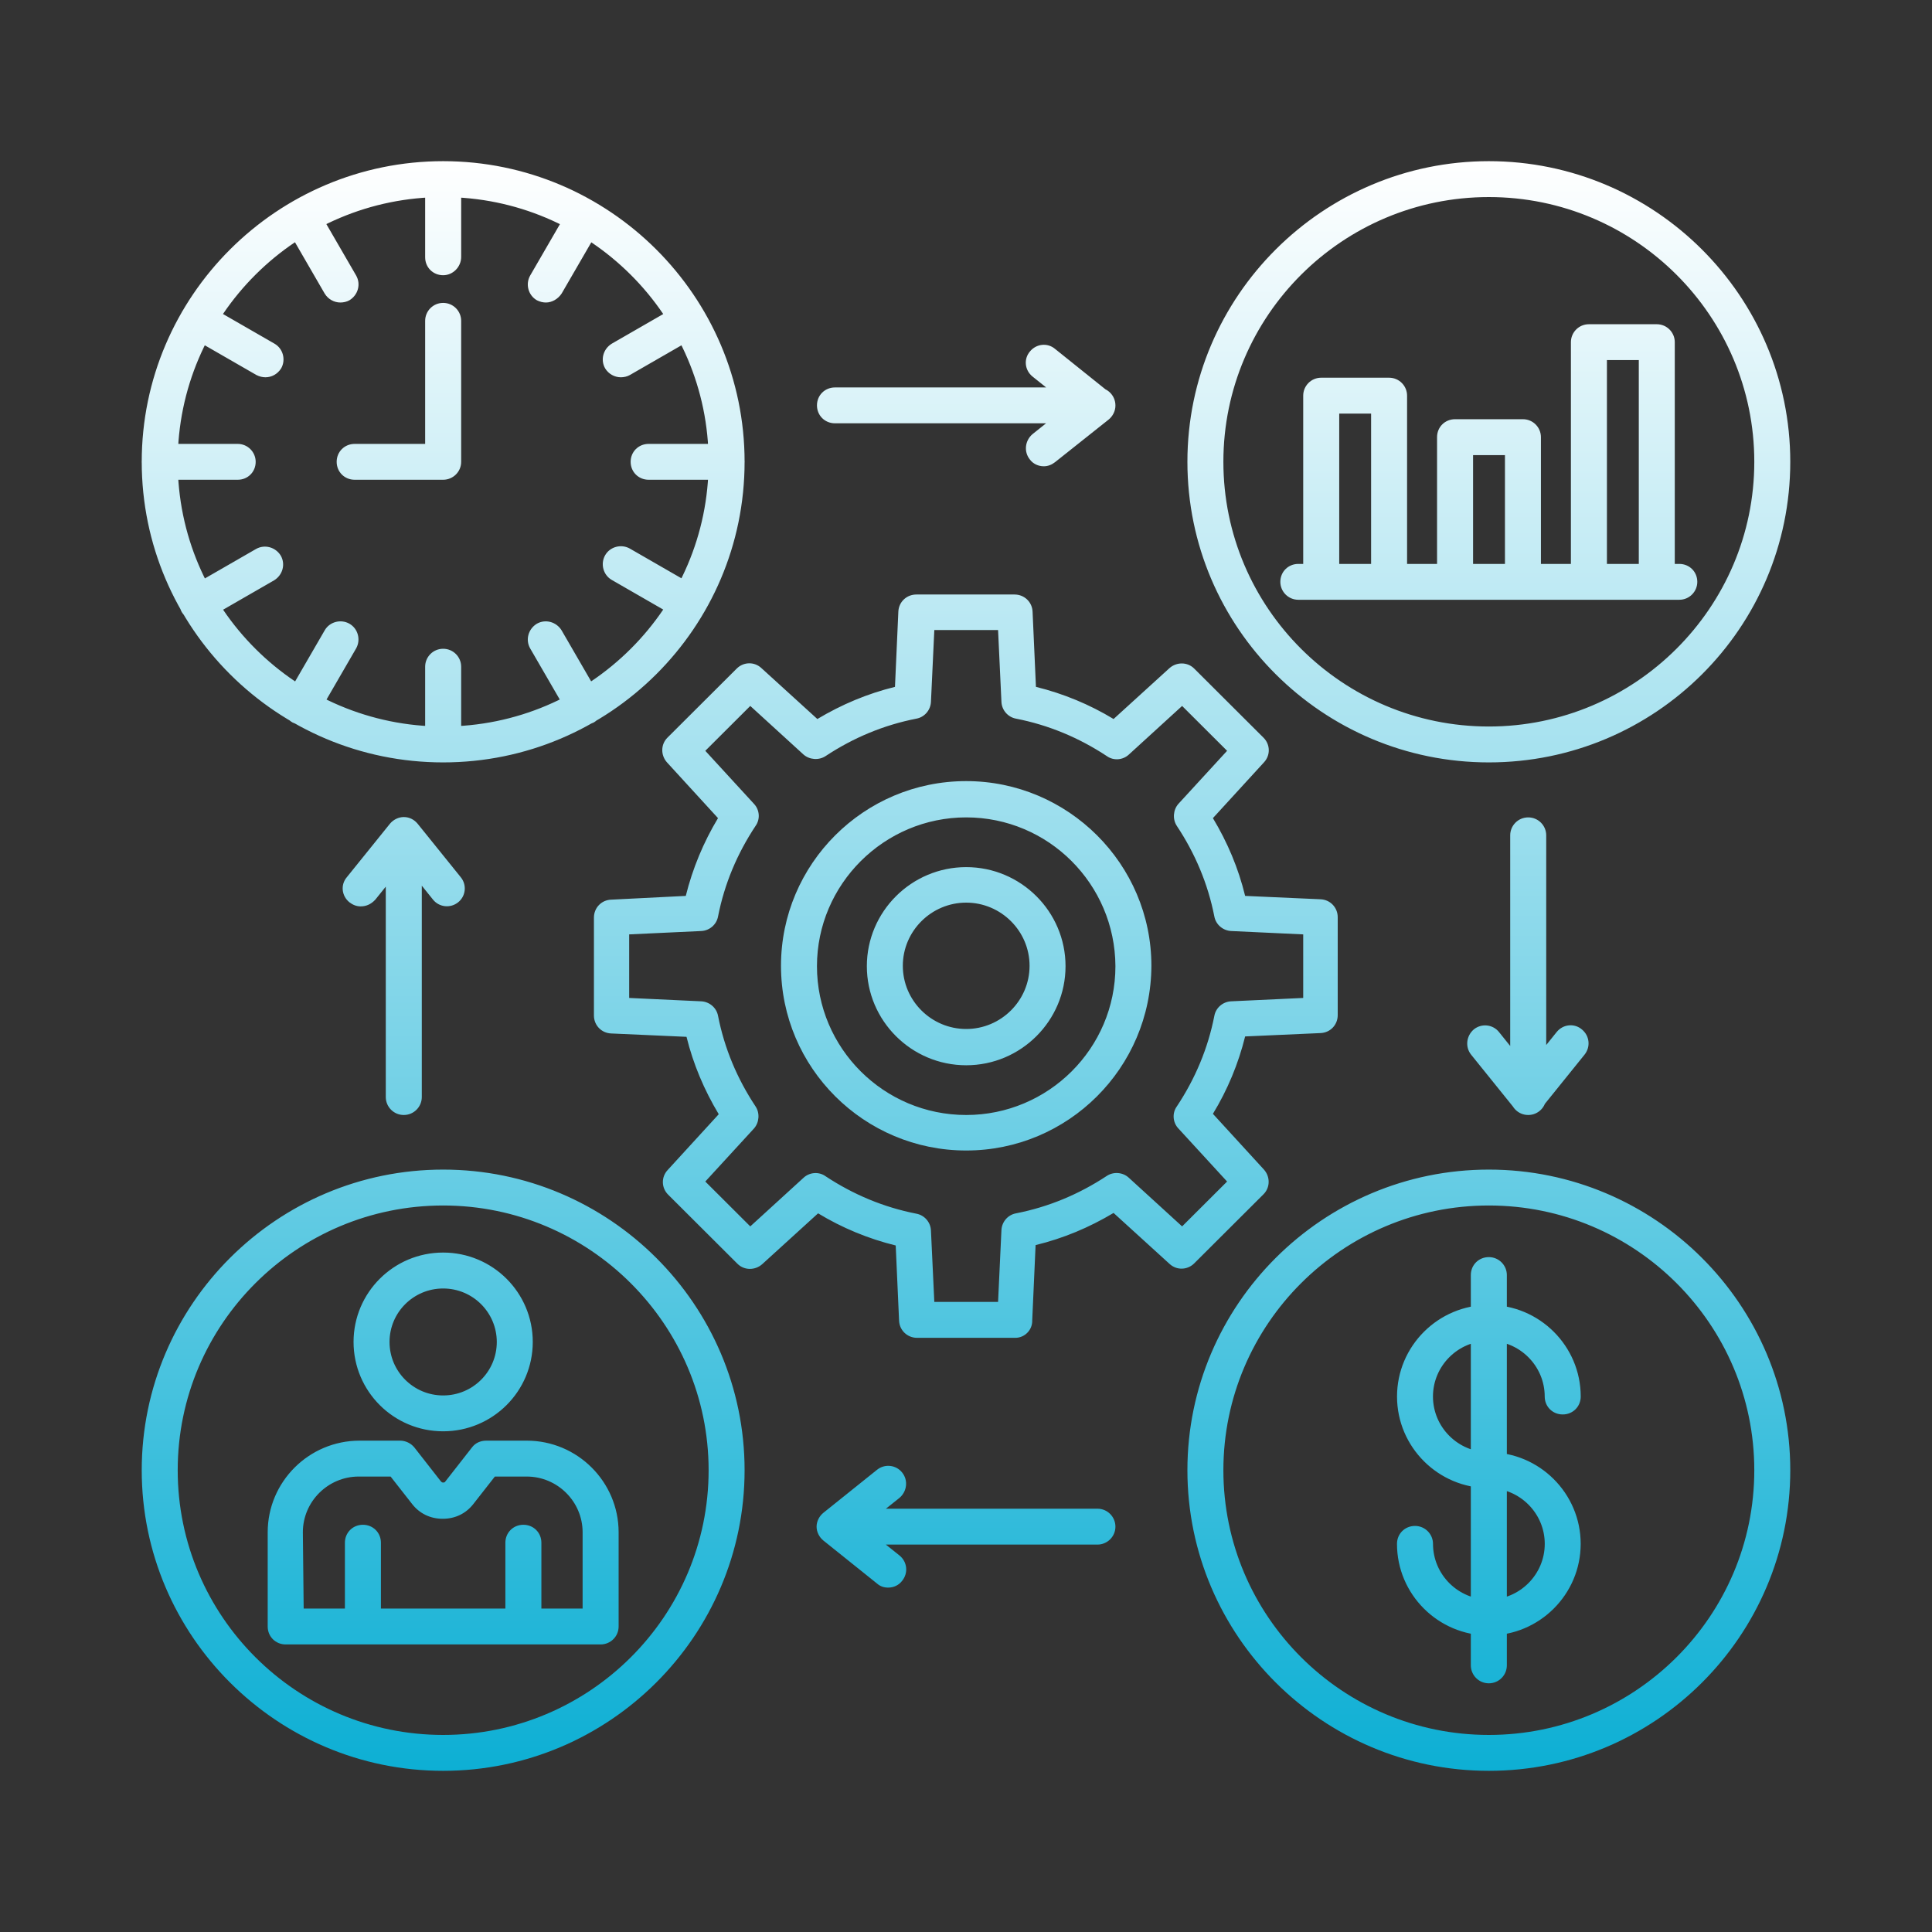 <svg xmlns="http://www.w3.org/2000/svg" xmlns:xlink="http://www.w3.org/1999/xlink" id="Layer_1" x="0px" y="0px" viewBox="0 0 500 500" style="enable-background:new 0 0 500 500;" xml:space="preserve"><rect x="0" y="0" width="500" height="500" fill="#333333" stroke="none"/><style type="text/css">	.st0{display:none;fill:url(#SVGID_1_);stroke:#231F20;stroke-miterlimit:10;}	.st1{display:none;fill:url(#SVGID_2_);}	.st2{display:none;fill:url(#SVGID_3_);}	.st3{display:none;}	.st4{display:inline;}	.st5{display:inline;clip-path:url(#SVGID_5_);}	.st6{fill:url(#SVGID_6_);}	.st7{fill:url(#SVGID_7_);}	.st8{display:none;fill-rule:evenodd;clip-rule:evenodd;fill:url(#SVGID_8_);}</style><linearGradient id="SVGID_1_" gradientUnits="userSpaceOnUse" x1="247.95" y1="8.605" x2="252.035" y2="489.627" gradientTransform="matrix(-1 0 0 -1 500 500)">	<stop offset="6.819570e-07" style="stop-color:#6D6E71"></stop>	<stop offset="0.018" style="stop-color:#6B6C6F"></stop>	<stop offset="0.295" style="stop-color:#4C4A4D"></stop>	<stop offset="0.559" style="stop-color:#353234"></stop>	<stop offset="0.801" style="stop-color:#282425"></stop>	<stop offset="1" style="stop-color:#231F20"></stop></linearGradient><circle class="st0" cx="250" cy="250" r="238.98"></circle><linearGradient id="SVGID_2_" gradientUnits="userSpaceOnUse" x1="250" y1="37.98" x2="250" y2="466.019" gradientTransform="matrix(1 0 0 -1 0 502)">	<stop offset="0" style="stop-color:#0DAFD4"></stop>	<stop offset="1" style="stop-color:#FFFFFF"></stop></linearGradient><path class="st1" d="M298.24,139.23c0-26.51-21.64-48.07-48.24-48.07c-26.59,0-48.22,21.57-48.22,48.07 c0,26.5,21.64,48.07,48.22,48.07C276.59,187.31,298.24,165.74,298.24,139.23z M215.33,139.23c0-19.05,15.54-34.56,34.66-34.56 c19.12,0,34.69,15.5,34.69,34.56c0,19.06-15.56,34.56-34.69,34.56C230.88,173.78,215.33,158.28,215.33,139.23z M448.29,389.86 c2.94-5.42,4.62-11.62,4.62-18.21c0-18.85-13.7-34.56-31.7-37.75v-31.01c0-3.74-3.04-6.76-6.78-6.76H256.77v-53.67h2.83 c6.89,0,12.94-4.37,15.06-10.89l5.76-17.67c0.35-0.14,0.69-0.28,1.03-0.42l16.61,8.43c6.13,3.11,13.5,1.95,18.37-2.9L330,205.47 c4.9-4.84,6.08-12.21,2.95-18.33l-8.47-16.55c0.14-0.35,0.29-0.69,0.42-1.02l17.73-5.74c6.53-2.11,10.92-8.14,10.92-14.99v-19.19 c0-6.93-4.27-12.82-10.92-15.02l-17.73-5.74c-0.14-0.34-0.28-0.67-0.42-1.01l8.48-16.56c3.12-6.13,1.93-13.51-2.94-18.31 l-13.59-13.55c-4.89-4.87-12.28-6.03-18.35-2.9l-16.63,8.43c-0.34-0.14-0.68-0.29-1.02-0.42l-5.75-17.65 c-2.11-6.53-8.17-10.92-15.07-10.92h-19.24c-6.88,0-12.92,4.39-15.03,10.9l-5.76,17.65c-0.34,0.14-0.69,0.28-1.04,0.43l-16.57-8.4 c-6.12-3.16-13.51-2-18.39,2.88L169.96,73c-4.85,4.84-6.02,12.2-2.9,18.33l8.46,16.54c-0.14,0.34-0.28,0.68-0.42,1.02l-17.77,5.75 c-6.61,2.18-10.88,8.07-10.88,15.01v19.19c0,6.85,4.39,12.87,10.92,14.99l17.72,5.74c0.14,0.35,0.29,0.69,0.43,1.04l-8.46,16.55 c-3.12,6.11-1.96,13.46,2.9,18.31l13.61,13.57c4.86,4.85,12.24,6.01,18.36,2.89l16.6-8.43l1.04,0.43l5.76,17.66 c2.12,6.51,8.16,10.89,15.03,10.89h2.83v53.67H85.55c-3.75,0-6.78,3.03-6.78,6.76v31.01c-18,3.21-31.7,18.91-31.7,37.75 c0,6.59,1.68,12.8,4.62,18.22c-11.81,8.52-18.89,22.08-18.89,36.91v23.76c0,7.43,6.05,13.48,13.49,13.48h78.53 c7.44,0,13.49-6.05,13.49-13.48v-23.76c0-14.85-7.09-28.41-18.9-36.92c2.94-5.42,4.62-11.62,4.62-18.21 c0-18.85-13.7-34.56-31.7-37.75v-24.25H243.2v24.25c-18,3.21-31.7,18.91-31.7,37.75c0,6.59,1.68,12.8,4.62,18.22 c-11.8,8.51-18.89,22.07-18.89,36.91v23.76c0,7.43,6.05,13.48,13.49,13.48h78.53c7.44,0,13.49-6.05,13.49-13.48v-23.76 c0-14.85-7.09-28.41-18.9-36.92c2.94-5.42,4.62-11.62,4.62-18.21c0-18.85-13.7-34.56-31.7-37.75v-24.25h150.88v24.25 c-17.98,3.21-31.67,18.91-31.67,37.75c0,6.59,1.67,12.79,4.62,18.21c-11.81,8.51-18.9,22.08-18.9,36.92v23.76 c0,7.43,6.05,13.48,13.49,13.48h78.52c7.44,0,13.49-6.05,13.49-13.48v-23.76C467.19,411.94,460.11,398.37,448.29,389.86z  M238.23,227.4l-6.76-20.74c-0.64-1.99-2.19-3.57-4.17-4.28c-2.1-0.75-4.09-1.56-6.07-2.5c-0.92-0.43-1.91-0.65-2.9-0.65 c-1.06,0-2.11,0.25-3.08,0.74l-19.48,9.91c-0.92,0.47-1.88,0.32-2.6-0.41l-13.61-13.57c-0.74-0.74-0.88-1.68-0.42-2.61l9.94-19.42 c0.95-1.87,0.98-4.07,0.09-5.96c-0.94-1.98-1.76-3.97-2.51-6.06c-0.7-1.97-2.29-3.5-4.29-4.15l-20.8-6.73 c-0.98-0.32-1.54-1.09-1.54-2.13v-19.19c0-1.06,0.56-1.83,1.54-2.16l20.8-6.73c1.99-0.64,3.57-2.17,4.28-4.13 c0.79-2.17,1.63-4.2,2.51-6.03c0.91-1.9,0.88-4.11-0.08-5.99l-9.93-19.41c-0.48-0.95-0.33-1.9,0.4-2.64L193.17,69 c0.74-0.74,1.68-0.89,2.61-0.41l19.48,9.88c1.85,0.94,4.03,0.98,5.91,0.11c2.24-1.03,4.24-1.86,6.13-2.53 c1.98-0.7,3.51-2.28,4.17-4.27l6.76-20.73c0.32-0.98,1.09-1.55,2.13-1.55h19.24c1.05,0,1.84,0.57,2.16,1.56l6.76,20.72 c0.64,1.98,2.17,3.56,4.14,4.26c1.99,0.72,4.03,1.56,6.1,2.53c1.89,0.88,4.08,0.85,5.94-0.1l19.55-9.91c0.9-0.47,1.84-0.3,2.58,0.43 l13.61,13.57c0.74,0.73,0.88,1.68,0.42,2.61l-9.94,19.42c-0.95,1.85-0.98,4.04-0.1,5.93c0.97,2.07,1.82,4.12,2.54,6.08 c0.71,1.96,2.29,3.49,4.28,4.14l20.77,6.72c1.02,0.34,1.58,1.11,1.58,2.17v19.19c0,1.03-0.56,1.81-1.54,2.13l-20.8,6.73 c-2,0.64-3.58,2.18-4.29,4.15c-0.67,1.87-1.5,3.87-2.54,6.11c-0.87,1.88-0.83,4.06,0.12,5.9l9.94,19.42 c0.47,0.91,0.31,1.85-0.44,2.61l-13.58,13.57c-0.74,0.74-1.69,0.88-2.61,0.41l-19.51-9.91c-1.88-0.96-4.1-0.98-6-0.08 c-1.83,0.87-3.87,1.72-6.04,2.5c-1.97,0.71-3.5,2.28-4.14,4.27l-6.76,20.74c-0.32,0.97-1.1,1.54-2.16,1.54h-19.24 C239.33,228.94,238.55,228.37,238.23,227.4z M124.76,426.78v23.71h-11.67v-18.01c0-3.74-3.04-6.76-6.78-6.76 c-3.74,0-6.78,3.03-6.78,6.76v18.01H71.6v-18.01c0-3.74-3.04-6.76-6.78-6.76c-3.74,0-6.78,3.03-6.78,6.76v18.01H46.38v-23.71 c0-10.64,5.19-20.36,13.8-26.32c6.78,5.94,15.66,9.56,25.38,9.56c9.72,0,18.61-3.62,25.39-9.57 C119.56,406.43,124.76,416.14,124.76,426.78z M110.47,371.66c0,13.69-11.17,24.85-24.92,24.85c-13.74,0-24.92-11.14-24.92-24.85 s11.17-24.84,24.92-24.84C99.29,346.82,110.47,357.96,110.47,371.66z M289.19,426.78v23.71h-11.67v-18.01 c0-3.74-3.04-6.76-6.78-6.76s-6.78,3.03-6.78,6.76v18.01h-27.92v-18.01c0-3.74-3.04-6.76-6.78-6.76c-3.74,0-6.78,3.03-6.78,6.76 v18.01h-11.67v-23.71c0-10.64,5.19-20.36,13.8-26.32c6.78,5.94,15.66,9.56,25.38,9.56c9.72,0,18.61-3.62,25.39-9.57 C284,406.43,289.19,416.14,289.19,426.78z M274.9,371.66c0,13.69-11.17,24.85-24.92,24.85c-13.74,0-24.92-11.14-24.92-24.85 s11.17-24.84,24.92-24.84S274.9,357.96,274.9,371.66z M414.42,346.82c13.74,0,24.92,11.14,24.92,24.84s-11.17,24.85-24.92,24.85 c-13.73,0-24.89-11.14-24.89-24.85S400.7,346.82,414.42,346.82z M453.62,450.5h-11.66v-18.01c0-3.74-3.04-6.76-6.78-6.76 c-3.74,0-6.78,3.03-6.78,6.76v18.01h-27.92v-18.01c0-3.74-3.04-6.76-6.78-6.76c-3.74,0-6.78,3.03-6.78,6.76v18.01h-11.66v-23.71 c0-10.64,5.19-20.35,13.81-26.33c6.78,5.95,15.66,9.57,25.36,9.57c9.72,0,18.61-3.62,25.39-9.57c8.62,5.97,13.82,15.69,13.82,26.33 L453.62,450.5L453.62,450.5z"></path><linearGradient id="SVGID_3_" gradientUnits="userSpaceOnUse" x1="250.107" y1="-78.609" x2="249.662" y2="440.562" gradientTransform="matrix(1 0 0 -1 0 502)">	<stop offset="0" style="stop-color:#0DAFD4"></stop>	<stop offset="1" style="stop-color:#FFFFFF"></stop></linearGradient><path class="st2" d="M77.4,253.22h74.1c2.25,0,4.37-1.07,5.71-2.87c1.34-1.81,1.75-4.14,1.1-6.3c-2.71-8.97-4.08-18.29-4.08-27.72 c0-52.81,42.96-95.78,95.78-95.78c52.81,0,95.78,42.97,95.78,95.78c0,9.43-1.37,18.76-4.08,27.72c-0.65,2.15-0.24,4.49,1.1,6.3 c1.34,1.81,3.46,2.87,5.71,2.87h74.1c7.14,0,12.95-5.81,12.95-12.95v-47.89c0-7.14-5.81-12.95-12.95-12.95h-18.32 c-3.88-16.32-10.29-31.79-19.11-46.11l12.97-12.96c5.05-5.05,5.05-13.26,0-18.31l-33.86-33.86c-2.44-2.44-5.69-3.79-9.16-3.79 c-3.46,0-6.71,1.35-9.15,3.79L333,81.15c-14.32-8.82-29.78-15.23-46.11-19.11V43.72c0-7.14-5.81-12.95-12.95-12.95h-47.89 c-7.14,0-12.95,5.81-12.95,12.95v18.32c-16.32,3.88-31.79,10.29-46.11,19.11l-12.96-12.96c-5.05-5.05-13.26-5.05-18.31,0 l-33.86,33.86c-2.44,2.44-3.79,5.69-3.79,9.16c0,3.46,1.35,6.71,3.79,9.16l12.96,12.96c-8.82,14.32-15.23,29.78-19.11,46.11H77.4 c-7.14,0-12.95,5.81-12.95,12.95v47.89C64.45,247.41,70.26,253.22,77.4,253.22z M78.67,193.66h22.77c3.39,0,6.31-2.4,6.98-5.72 c3.69-18.52,10.89-35.9,21.41-51.65c1.88-2.82,1.51-6.58-0.89-8.98l-16.11-16.11l32.05-32.05l16.11,16.11 c2.4,2.4,6.16,2.77,8.98,0.89c15.75-10.51,33.13-17.72,51.65-21.41c3.33-0.66,5.72-3.58,5.72-6.98V45h45.33v22.77 c0,3.39,2.4,6.31,5.72,6.98c18.52,3.69,35.9,10.9,51.65,21.41c2.82,1.88,6.58,1.51,8.98-0.89l16.11-16.11l32.05,32.05l-16.11,16.11 c-2.4,2.4-2.77,6.16-0.88,8.98c10.51,15.76,17.71,33.13,21.4,51.65c0.66,3.33,3.58,5.72,6.98,5.72h22.77v45.33h-63.67 c1.56-7.43,2.35-15.02,2.35-22.66c0-60.66-49.35-110-110-110c-60.66,0-110,49.35-110,110c0,7.65,0.79,15.24,2.35,22.66H78.67V193.66 z M476.72,454.8c-3.14-41.89-32.96-76.26-71.92-86.88c18.15-9.28,30.61-28.15,30.61-49.9c0-30.88-25.12-56.01-56.01-56.01 s-56.01,25.13-56.01,56.01c0,21.75,12.46,40.62,30.61,49.9c-9.4,2.56-18.28,6.51-26.37,11.62c-13.23-17.4-31.6-29.68-52.21-35.26 c18.14-9.28,30.59-28.15,30.59-49.88c0-30.88-25.13-56.01-56.01-56.01s-56.01,25.13-56.01,56.01c0,21.73,12.45,40.6,30.59,49.88 c-20.61,5.57-38.99,17.85-52.21,35.25c-8.09-5.1-16.96-9.05-26.37-11.62c18.15-9.28,30.62-28.15,30.62-49.9 c0-30.88-25.13-56.01-56.01-56.01s-56.01,25.13-56.01,56.01c0,21.75,12.46,40.62,30.62,49.9c-38.96,10.61-68.77,44.99-71.92,86.88 l0,0c-0.28,3.73,1.01,7.42,3.54,10.14c2.53,2.72,6.12,4.28,9.85,4.28h167.85c3.73,0,7.32-1.56,9.85-4.29 c2.53-2.72,3.82-6.42,3.54-10.14c-0.23-3.11-0.62-6.18-1.14-9.2h66.45c-0.52,3.02-0.9,6.09-1.14,9.2 c-0.28,3.72,1.01,7.42,3.54,10.14c2.53,2.72,6.12,4.28,9.85,4.28h167.85c3.74,0,7.32-1.56,9.85-4.29 C475.71,462.22,476.99,458.52,476.72,454.8z M337.62,318.03c0-23.04,18.74-41.78,41.78-41.78s41.78,18.74,41.78,41.78 c0,23.04-18.74,41.78-41.78,41.78S337.62,341.06,337.62,318.03z M208.22,294.4c0-23.04,18.74-41.78,41.78-41.78 s41.78,18.74,41.78,41.78c0,23.04-18.74,41.78-41.78,41.78S208.22,317.44,208.22,294.4z M78.81,318.03 c0-23.04,18.74-41.78,41.78-41.78s41.78,18.74,41.78,41.78c0,23.04-18.74,41.78-41.78,41.78S78.81,341.06,78.81,318.03z M37.54,455 c3.66-42.83,39.98-76.24,83.05-76.24s79.39,33.42,83.05,76.24H37.54z M286.81,431.37h-73.63c-5.71-17.05-16.01-31.99-29.36-43.4 c15.8-20.67,40.09-32.84,66.18-32.84c26.09,0,50.38,12.17,66.18,32.84C302.82,399.39,292.52,414.33,286.81,431.37z M296.35,455 c3.66-42.83,39.98-76.24,83.05-76.24c43.08,0,79.39,33.42,83.05,76.24H296.35z"></path><g class="st3">	<defs>		<rect id="SVGID_4_" x="34.9" y="34.9" width="430.2" height="430.2"></rect>	</defs>	<clipPath id="SVGID_5_" class="st4">		<use xlink:href="#SVGID_4_" style="overflow:visible;"></use>	</clipPath>	<g class="st5">					<linearGradient id="SVGID_6_" gradientUnits="userSpaceOnUse" x1="250" y1="36.901" x2="250" y2="467.099" gradientTransform="matrix(1 0 0 -1 0 502)">			<stop offset="0" style="stop-color:#0DAFD4"></stop>			<stop offset="1" style="stop-color:#FFFFFF"></stop>		</linearGradient>		<path class="st6" d="M194.49,423.47h1.94l1.33,3.98c7.51,22.52,28.5,37.65,52.25,37.65s44.74-15.13,52.25-37.65l1.33-3.98h1.94   c7.65,0,13.88-6.23,13.88-13.88v-60.94c0-15.02,7.06-29.36,18.87-38.36c36.51-27.82,57.46-70.03,57.46-115.8   c0-23.06-5.23-45.13-15.56-65.58l-12.39,6.25c9.33,18.49,14.07,38.45,14.07,59.33c0,41.4-18.95,79.58-51.99,104.76   c-15.24,11.61-24.33,30.07-24.33,49.4v5.43h-20.82v-38.76l13.88-13.88v-16.75h13.88v-27.75h13.88v-13.88h-13.88v-13.88h13.88   v-13.88h-13.88v-13.88h13.88v-13.88h-13.88V159.8h-27.75v-13.88h-13.88v13.88h-13.88v-13.88h-13.88v13.88h-13.88v-13.88h-13.88   v13.88h-27.75v27.75h-13.88v13.88h13.88v13.88h-13.88v13.88h13.88v13.88h-13.88v13.88h13.88v27.75h13.88v16.75l13.88,13.88v38.76   h-20.82v-5.43c0-19.33-9.1-37.8-24.34-49.41c-33.06-25.19-52.01-63.38-51.98-104.8c0.01-20.41,4.97-40.9,14.37-59.24l-12.35-6.33   c-10.39,20.29-15.89,42.96-15.9,65.56c-0.01,45.78,20.93,88,57.45,115.84c11.82,9.01,18.87,23.35,18.87,38.37v60.94   C180.61,417.24,186.84,423.47,194.49,423.47z M250,451.22c-17.61,0-33.17-11.14-38.91-27.75h77.81   C283.17,440.08,267.61,451.22,250,451.22z M194.49,409.59v-13.88h111.02v13.88H194.49z M201.43,173.67h97.14v97.14h-97.14V173.67z    M215.31,295.7v-11h27.75v13.88h13.88v-13.88h27.75v11l-13.88,13.88v44.5h-13.88v-41.63h-13.88v41.63h-13.88v-44.5L215.31,295.7z    M305.51,367.96v13.88H194.49v-13.88H305.51z M215.31,256.94h69.39v-69.39h-69.39V256.94z M229.18,201.43h41.63v41.63h-41.63   V201.43z M250,34.9c-11.48,0-20.82,9.34-20.82,20.82c0,11.48,9.34,20.82,20.82,20.82c11.48,0,20.82-9.34,20.82-20.82   C270.82,44.24,261.48,34.9,250,34.9z M250,62.66c-3.82,0-6.94-3.12-6.94-6.94c0-3.82,3.12-6.94,6.94-6.94s6.94,3.12,6.94,6.94   C256.94,59.54,253.82,62.66,250,62.66z M243.06,90.41h13.88v41.63h-13.88V90.41z M201.43,48.78h-13.88V34.9h13.88V48.78z    M187.55,62.66h13.88v9.59l27.75,13.88v45.92h-13.88V94.7l-27.75-13.88V62.66z M132.04,104.29h69.39v41.63h-13.88v-27.75h-55.51   V104.29z M118.16,104.29v13.88h-13.88v-13.88H118.16z M166.74,465.1h-13.88v-13.88h13.88V465.1z M138.98,361.02   c0-3.82-3.12-6.94-6.94-6.94H69.59c-11.48,0-20.82-9.34-20.82-20.82c0-11.48,9.34-20.82,20.82-20.82h34.69   c3.82,0,6.94-3.12,6.94-6.94s-3.12-6.94-6.94-6.94H55.72c-11.48,0-20.82-9.34-20.82-20.82s9.34-20.82,20.82-20.82h20.82v13.88   H55.72c-3.82,0-6.94,3.12-6.94,6.94s3.12,6.94,6.94,6.94h48.57c11.48,0,20.82,9.34,20.82,20.82c0,11.48-9.34,20.82-20.82,20.82   H69.59c-3.82,0-6.94,3.12-6.94,6.94c0,3.82,3.12,6.94,6.94,6.94h62.45c11.48,0,20.82,9.34,20.82,20.82   c0,11.48-9.34,20.82-20.82,20.82H55.72c-3.82,0-6.94,3.11-6.94,6.94c0,3.83,3.12,6.94,6.94,6.94h90.2   c11.48,0,20.82,9.34,20.82,20.82s-9.34,20.82-20.82,20.82H97.35c-3.82,0-6.94,3.11-6.94,6.94c0,3.83,3.12,6.94,6.94,6.94h41.63   v13.88H97.35c-11.48,0-20.82-9.34-20.82-20.82c0-11.48,9.34-20.81,20.82-20.81h48.57c3.82,0,6.94-3.12,6.94-6.94   c0-3.82-3.12-6.94-6.94-6.94h-90.2c-11.48,0-20.82-9.34-20.82-20.82c0-11.48,9.34-20.81,20.82-20.81h76.33   C135.87,367.96,138.98,364.84,138.98,361.02z M298.57,34.9h13.88v13.88h-13.88V34.9z M298.57,62.66h13.88v18.17L284.69,94.7v37.34   h-13.88V86.12l27.75-13.88V62.66z M298.57,104.29h69.39v13.88h-55.51v27.75h-13.88V104.29z M395.71,118.16h-13.88v-13.88h13.88   V118.16z M347.14,465.1h-13.88v-13.88h13.88V465.1z M388.77,305.51c0,3.82,3.12,6.94,6.94,6.94h34.7   c11.48,0,20.81,9.34,20.81,20.82c0,11.48-9.34,20.82-20.81,20.82h-62.45c-3.82,0-6.94,3.12-6.94,6.94c0,3.82,3.12,6.94,6.94,6.94   h76.32c11.48,0,20.82,9.34,20.82,20.81c0,11.48-9.34,20.82-20.82,20.82h-90.2c-3.82,0-6.94,3.12-6.94,6.94   c0,3.82,3.12,6.94,6.94,6.94h48.57c11.48,0,20.82,9.34,20.82,20.81c0,11.48-9.34,20.82-20.82,20.82h-41.63v-13.88h41.63   c3.82,0,6.94-3.11,6.94-6.94c0-3.82-3.12-6.94-6.94-6.94h-48.57c-11.48,0-20.82-9.34-20.82-20.82s9.34-20.82,20.82-20.82h90.2   c3.83,0,6.94-3.11,6.94-6.94c0-3.82-3.11-6.94-6.94-6.94h-76.32c-11.48,0-20.82-9.34-20.82-20.82c0-11.48,9.34-20.82,20.82-20.82   h62.45c3.82,0,6.94-3.12,6.94-6.94c0-3.82-3.12-6.94-6.94-6.94h-34.7c-11.48,0-20.81-9.34-20.81-20.82   c0-11.48,9.34-20.82,20.81-20.82h48.57c3.83,0,6.94-3.12,6.94-6.94s-3.11-6.94-6.94-6.94h-20.81v-13.88h20.81   c11.48,0,20.82,9.34,20.82,20.82s-9.34,20.82-20.82,20.82h-48.57C391.89,298.57,388.77,301.69,388.77,305.51z"></path>	</g></g><linearGradient id="SVGID_7_" gradientUnits="userSpaceOnUse" x1="250" y1="460.285" x2="250" y2="43.715" gradientTransform="matrix(1 0 0 -1 0 502)">	<stop offset="0" style="stop-color:#FFFFFF"></stop>	<stop offset="1" style="stop-color:#0DAFD4"></stop></linearGradient><path class="st7" d="M241.8,336.94h16.5l0.87-18.58c0.1-2.13,1.65-3.97,3.78-4.35c8.44-1.65,16.3-4.94,23.48-9.68 c1.75-1.16,4.17-0.97,5.72,0.48l13.78,12.58l11.64-11.61l-12.61-13.74c-1.46-1.55-1.65-3.97-0.39-5.71c4.75-7.16,8.05-15,9.7-23.42 c0.39-2.13,2.23-3.68,4.37-3.77l18.63-0.87v-16.45l-18.63-0.87c-2.13-0.1-3.98-1.65-4.37-3.77c-1.65-8.42-4.95-16.26-9.7-23.42 c-1.16-1.74-0.97-4.16,0.39-5.71l12.61-13.74l-11.64-11.61l-13.78,12.58c-1.55,1.45-3.98,1.65-5.72,0.39 c-7.18-4.74-15.04-8.03-23.48-9.68c-2.13-0.39-3.69-2.23-3.78-4.35l-0.87-18.58h-16.5l-0.87,18.58c-0.1,2.13-1.65,3.97-3.78,4.35 c-8.44,1.65-16.3,4.94-23.48,9.68c-1.75,1.16-4.17,0.97-5.72-0.39l-13.78-12.58l-11.64,11.61l12.61,13.74 c1.46,1.55,1.65,3.97,0.39,5.71c-4.75,7.16-8.05,15-9.7,23.42c-0.39,2.13-2.23,3.68-4.37,3.77l-18.63,0.87v16.45l18.63,0.87 c2.13,0.1,3.98,1.64,4.37,3.77c1.65,8.42,4.95,16.26,9.7,23.42c1.16,1.74,0.97,4.16-0.39,5.71l-12.61,13.74l11.64,11.61l13.78-12.58 c1.55-1.45,3.98-1.65,5.72-0.39c7.18,4.74,15.04,8.03,23.48,9.68c2.13,0.39,3.69,2.23,3.78,4.35L241.8,336.94z M262.76,346.23 h-25.42c-2.52,0-4.56-1.94-4.66-4.45l-0.87-19.45c-7.08-1.74-13.88-4.55-20.09-8.32l-14.46,13.16c-1.84,1.64-4.66,1.64-6.4-0.1 l-17.95-17.9c-1.75-1.74-1.84-4.55-0.1-6.39l13.2-14.42c-3.78-6.29-6.6-12.97-8.34-20.03l-19.5-0.87c-2.52-0.1-4.46-2.13-4.46-4.64 v-25.35c0-2.52,1.94-4.55,4.46-4.64l19.31-0.97c1.75-7.06,4.56-13.84,8.34-20.13l-13.2-14.42c-1.65-1.84-1.65-4.64,0.1-6.39 l17.95-17.9c1.75-1.74,4.56-1.84,6.4-0.1l14.46,13.16c6.31-3.77,13-6.58,20.09-8.32l0.87-19.45c0.1-2.52,2.13-4.45,4.66-4.45h25.42 c2.52,0,4.56,1.94,4.66,4.45l0.87,19.45c7.08,1.74,13.88,4.55,20.09,8.32l14.46-13.16c1.84-1.64,4.66-1.64,6.4,0.1l17.95,17.9 c1.75,1.74,1.84,4.55,0.1,6.39l-13.2,14.42c3.78,6.29,6.6,12.97,8.34,20.13l19.5,0.87c2.52,0.1,4.46,2.13,4.46,4.64v25.35 c0,2.52-1.94,4.55-4.46,4.64l-19.5,0.87c-1.75,7.06-4.56,13.84-8.34,20.03l13.2,14.42c1.65,1.84,1.65,4.64-0.1,6.39l-17.95,17.9 c-1.75,1.74-4.56,1.84-6.4,0.1l-14.46-13.16c-6.31,3.77-13,6.58-20.18,8.32l-0.87,19.45C267.22,344.2,265.19,346.23,262.76,346.23z  M250.05,211.54c-21.25,0-38.62,17.32-38.62,38.51s17.27,38.51,38.62,38.51c21.25,0,38.62-17.22,38.62-38.51 C288.57,228.76,271.3,211.54,250.05,211.54z M250.05,297.75c-26.39,0-47.93-21.38-47.93-47.8c0-26.32,21.44-47.8,47.93-47.8 c26.39,0,47.93,21.48,47.93,47.8C297.89,276.37,276.44,297.75,250.05,297.75z M250.05,233.6c-9.02,0-16.4,7.35-16.4,16.35 s7.37,16.35,16.4,16.35c9.02,0,16.4-7.35,16.4-16.35S259.07,233.6,250.05,233.6z M250.05,275.69c-14.17,0-25.71-11.52-25.71-25.64 c0-14.13,11.55-25.64,25.71-25.64c14.17,0,25.71,11.52,25.71,25.64C275.76,264.18,264.22,275.69,250.05,275.69z M385.31,423.26 c-13.1,0-23.77-10.64-23.77-23.71c0-2.61,2.04-4.64,4.66-4.64c2.62,0,4.66,2.13,4.66,4.64c0,7.93,6.5,14.42,14.46,14.42 c7.96,0,14.46-6.48,14.46-14.42s-6.5-14.42-14.46-14.42c-13.1,0-23.77-10.64-23.77-23.71s10.67-23.71,23.77-23.71 c13.1,0,23.77,10.64,23.77,23.71c0,2.61-2.04,4.64-4.66,4.64s-4.66-2.03-4.66-4.64c0-7.93-6.5-14.42-14.46-14.42 c-7.96,0-14.46,6.48-14.46,14.42s6.5,14.42,14.46,14.42c13.1,0,23.77,10.65,23.77,23.71C409.08,412.61,398.41,423.26,385.31,423.26z  M385.31,435.64c-2.62,0-4.66-2.13-4.66-4.65V329.98c0-2.61,2.04-4.64,4.66-4.64s4.66,2.13,4.66,4.64V431 C389.97,433.51,387.93,435.64,385.31,435.64z M385.31,311.98c-37.84,0-68.7,30.67-68.7,68.51c0,37.74,30.76,68.51,68.7,68.51 c37.84,0,68.7-30.68,68.7-68.51C454.01,342.75,423.25,311.98,385.31,311.98z M385.31,458.29c-42.99,0-78.01-34.93-78.01-77.8 c0-42.87,35.03-77.8,78.01-77.8c42.98,0,78.01,34.93,78.01,77.8C463.32,423.35,428.39,458.29,385.31,458.29z M114.69,333.46 c-7.67,0-13.88,6.19-13.88,13.84c0,7.64,6.21,13.84,13.88,13.84s13.88-6.19,13.88-13.84C128.56,339.65,122.35,333.46,114.69,333.46z  M114.69,370.42c-12.81,0-23.19-10.35-23.19-23.13c0-12.77,10.38-23.13,23.19-23.13s23.19,10.35,23.19,23.13 C137.88,360.07,127.5,370.42,114.69,370.42z M78.59,416.29h72.19v-19.74c0-7.93-6.5-14.42-14.46-14.42h-8.25l-5.53,7.06 c-1.94,2.52-4.75,3.87-7.96,3.87c-3.2,0-6.02-1.35-7.96-3.87l-5.53-7.06h-8.25c-7.96,0-14.46,6.48-14.46,14.42L78.59,416.29z  M155.44,425.58H73.94c-2.62,0-4.66-2.03-4.66-4.64v-24.39c0-13.06,10.67-23.71,23.77-23.71h10.48c1.46,0,2.81,0.68,3.69,1.74 l6.89,8.81c0.19,0.19,0.29,0.29,0.58,0.29c0.29,0,0.49-0.09,0.58-0.29l6.89-8.81c0.87-1.16,2.23-1.74,3.69-1.74h10.48 c13.1,0,23.77,10.65,23.77,23.71v24.39C160.1,423.55,157.97,425.58,155.44,425.58z M135.45,425.58c-2.62,0-4.66-2.03-4.66-4.64 v-21.68c0-2.61,2.04-4.65,4.66-4.65c2.62,0,4.66,2.03,4.66,4.65v21.68C140.11,423.55,137.98,425.58,135.45,425.58z M93.92,425.58 c-2.62,0-4.66-2.03-4.66-4.64v-21.68c0-2.61,2.04-4.65,4.66-4.65c2.62,0,4.66,2.03,4.66,4.65v21.68 C98.58,423.55,96.45,425.58,93.92,425.58z M114.69,311.98c-37.84,0-68.7,30.67-68.7,68.51c0,37.74,30.76,68.51,68.7,68.51 c37.84,0,68.7-30.68,68.7-68.51C183.39,342.75,152.53,311.98,114.69,311.98z M114.69,458.29c-42.99,0-78.01-34.93-78.01-77.8 c0-42.87,35.03-77.8,78.01-77.8s78.01,34.93,78.01,77.8C192.7,423.35,157.67,458.29,114.69,458.29z M114.69,51 c-37.84,0-68.7,30.67-68.7,68.51c0,37.83,30.86,68.51,68.7,68.51s68.7-30.77,68.7-68.51C183.39,81.78,152.53,51,114.69,51z  M114.69,197.31c-42.99,0-78.01-34.84-78.01-77.8c0-42.87,35.03-77.8,78.01-77.8s78.01,34.93,78.01,77.8 C192.7,162.48,157.67,197.31,114.69,197.31z M114.69,71.23c-2.62,0-4.66-2.03-4.66-4.64V46.36c0-2.61,2.04-4.64,4.66-4.64 c2.62,0,4.66,2.03,4.66,4.64v20.13C119.35,69.1,117.21,71.23,114.69,71.23z M141.28,78.29c-0.78,0-1.55-0.19-2.33-0.58 c-2.23-1.26-3.01-4.16-1.75-6.39l10.09-17.42c1.26-2.23,4.17-3,6.4-1.74c2.23,1.26,3.01,4.16,1.75,6.39l-10.09,17.42 C144.38,77.42,142.83,78.29,141.28,78.29z M160.68,97.64c-1.65,0-3.2-0.87-4.08-2.32c-1.26-2.23-0.49-5.03,1.75-6.39l17.47-10.06 c2.23-1.26,5.05-0.48,6.4,1.74c1.26,2.23,0.49,5.03-1.75,6.39l-17.47,10.06C162.33,97.45,161.46,97.64,160.68,97.64z M188.05,124.16 h-20.18c-2.62,0-4.66-2.03-4.66-4.64c0-2.61,2.04-4.64,4.66-4.64h20.18c2.62,0,4.66,2.13,4.66,4.64 C192.7,122.13,190.57,124.16,188.05,124.16z M178.15,160.74c-0.78,0-1.55-0.19-2.33-0.58l-17.47-10.06 c-2.23-1.26-3.01-4.16-1.75-6.39c1.26-2.23,4.17-3,6.4-1.74l17.47,10.06c2.23,1.26,3.01,4.16,1.75,6.29 C181.35,159.96,179.8,160.74,178.15,160.74z M151.37,187.54c-1.65,0-3.2-0.87-4.08-2.32L137.2,167.8c-1.26-2.23-0.49-5.03,1.75-6.39 c2.23-1.26,5.05-0.48,6.4,1.74l10.09,17.42c1.26,2.23,0.49,5.03-1.75,6.39C152.92,187.35,152.14,187.54,151.37,187.54z  M114.69,197.31c-2.62,0-4.66-2.03-4.66-4.64v-20.13c0-2.52,2.04-4.64,4.66-4.64c2.62,0,4.66,2.13,4.66,4.64v20.13 C119.35,195.28,117.21,197.31,114.69,197.31z M78.01,187.54c-0.78,0-1.55-0.19-2.33-0.58c-2.23-1.26-3.01-4.16-1.75-6.39 l10.09-17.42c1.26-2.23,4.17-3,6.4-1.74c2.23,1.26,3.01,4.16,1.75,6.39l-10.09,17.42C81.21,186.67,79.66,187.54,78.01,187.54z  M51.13,160.74c-1.65,0-3.2-0.87-4.08-2.32c-1.26-2.23-0.49-5.03,1.75-6.29l17.47-10.06c2.23-1.26,5.05-0.48,6.4,1.74 c1.26,2.23,0.49,5.03-1.75,6.39l-17.47,10.06C52.78,160.54,52.01,160.74,51.13,160.74z M68.7,97.64c-0.78,0-1.55-0.19-2.33-0.58 L48.9,87c-2.23-1.26-3.01-4.16-1.75-6.39c1.26-2.23,4.17-3,6.4-1.74l17.47,10.06c2.23,1.26,3.01,4.16,1.75,6.39 C71.8,96.87,70.25,97.64,68.7,97.64z M88.1,78.29c-1.65,0-3.2-0.87-4.08-2.32L73.94,58.55c-1.26-2.23-0.49-5.03,1.75-6.39 c2.23-1.26,5.05-0.48,6.4,1.74l10.09,17.42c1.26,2.23,0.49,5.03-1.75,6.39C89.75,78.1,88.88,78.29,88.1,78.29z M61.52,124.16H41.33 c-2.62,0-4.66-2.03-4.66-4.64c0-2.61,2.04-4.64,4.66-4.64h20.18c2.62,0,4.66,2.13,4.66,4.64C66.17,122.13,64.14,124.16,61.52,124.16 z M114.69,124.16c-2.62,0-4.66-2.03-4.66-4.64V83.03c0-2.52,2.04-4.64,4.66-4.64c2.62,0,4.66,2.13,4.66,4.64v36.48 C119.35,122.13,117.21,124.16,114.69,124.16z M114.69,124.16h-22.9c-2.62,0-4.66-2.03-4.66-4.64c0-2.61,2.04-4.64,4.66-4.64h22.9 c2.62,0,4.66,2.13,4.66,4.64C119.35,122.13,117.21,124.16,114.69,124.16z M385.31,51c-37.84,0-68.7,30.67-68.7,68.51 c0,37.83,30.86,68.51,68.7,68.51c37.84,0,68.7-30.77,68.7-68.51C454.01,81.78,423.25,51,385.31,51z M385.31,197.31 c-42.99,0-78.01-34.84-78.01-77.8c0-42.87,35.03-77.8,78.01-77.8c42.98,0,78.01,34.93,78.01,77.8 C463.32,162.48,428.39,197.31,385.31,197.31z M359.5,155.22c-2.62,0-4.66-2.13-4.66-4.64v-43.54h-8.25v43.54 c0,2.61-2.04,4.64-4.66,4.64c-2.62,0-4.66-2.13-4.66-4.64v-48.19c0-2.52,2.04-4.64,4.66-4.64h17.56c2.62,0,4.66,2.13,4.66,4.64 v48.19C364.16,153.09,362.12,155.22,359.5,155.22z M394.14,155.22c-2.62,0-4.66-2.13-4.66-4.64v-32.8h-8.25v32.8 c0,2.61-2.04,4.64-4.66,4.64c-2.62,0-4.66-2.13-4.66-4.64v-37.45c0-2.61,2.04-4.64,4.66-4.64h17.56c2.62,0,4.66,2.13,4.66,4.64 v37.45C398.8,153.09,396.66,155.22,394.14,155.22z M428.78,155.22c-2.62,0-4.66-2.13-4.66-4.64V93.19h-8.25v57.38 c0,2.61-2.04,4.64-4.66,4.64c-2.62,0-4.66-2.13-4.66-4.64V88.55c0-2.52,2.04-4.64,4.66-4.64h17.56c2.62,0,4.66,2.13,4.66,4.64v62.03 C433.44,153.09,431.31,155.22,428.78,155.22z M434.6,155.22h-98.59c-2.62,0-4.66-2.13-4.66-4.64c0-2.61,2.04-4.64,4.66-4.64h98.59 c2.62,0,4.66,2.03,4.66,4.64C439.26,153.09,437.22,155.22,434.6,155.22z M284.01,109.55h-67.92c-2.62,0-4.66-2.03-4.66-4.64 c0-2.61,2.04-4.64,4.66-4.64h67.92c2.62,0,4.66,2.13,4.66,4.64C288.67,107.51,286.53,109.55,284.01,109.55z M270.13,120.67 c-1.36,0-2.72-0.58-3.59-1.74c-1.65-2.03-1.26-4.94,0.68-6.58l9.32-7.45l-9.32-7.45c-2.04-1.64-2.33-4.55-0.68-6.48 c1.65-2.03,4.56-2.32,6.5-0.68l13.88,11.13c1.07,0.87,1.75,2.23,1.75,3.58c0,1.35-0.68,2.71-1.75,3.58l-13.88,11.03 C272.17,120.29,271.2,120.67,270.13,120.67z M395.5,288.56c-2.62,0-4.66-2.13-4.66-4.64v-67.74c0-2.52,2.04-4.64,4.66-4.64 c2.62,0,4.66,2.13,4.66,4.64v67.74C400.16,286.43,398.12,288.56,395.5,288.56z M395.5,288.56c-1.46,0-2.72-0.68-3.59-1.74 l-11.16-13.84c-1.65-2.03-1.26-4.93,0.68-6.58c2.04-1.64,4.95-1.26,6.5,0.68l7.47,9.29l7.47-9.29c1.65-2.03,4.56-2.32,6.5-0.68 c2.04,1.65,2.33,4.55,0.68,6.58l-11.16,13.84C398.22,287.88,396.96,288.56,395.5,288.56z M284.01,399.74h-67.92 c-2.62,0-4.66-2.03-4.66-4.65c0-2.52,2.04-4.64,4.66-4.64h67.92c2.62,0,4.66,2.13,4.66,4.64 C288.67,397.71,286.53,399.74,284.01,399.74z M229.87,410.87c-1.07,0-2.04-0.29-2.91-1.06l-13.88-11.13 c-1.07-0.87-1.75-2.23-1.75-3.58s0.68-2.71,1.75-3.58l13.88-11.13c2.04-1.65,4.95-1.26,6.5,0.68c1.65,2.03,1.26,4.94-0.68,6.58 l-9.32,7.45l9.32,7.45c2.04,1.65,2.33,4.55,0.68,6.58C232.58,410.29,231.22,410.87,229.87,410.87z M104.5,288.56 c-2.62,0-4.66-2.13-4.66-4.64v-67.74c0-2.52,2.04-4.64,4.66-4.64c2.62,0,4.66,2.13,4.66,4.64v67.74 C109.16,286.43,107.12,288.56,104.5,288.56z M93.34,234.57c-1.07,0-2.04-0.39-2.91-1.06c-2.04-1.65-2.33-4.55-0.68-6.48l11.16-13.84 c0.87-1.06,2.23-1.74,3.59-1.74c1.46,0,2.72,0.68,3.59,1.74l11.16,13.84c1.65,2.03,1.26,4.94-0.68,6.48 c-2.04,1.64-4.95,1.26-6.5-0.68l-7.47-9.29l-7.47,9.29C96.06,233.99,94.8,234.57,93.34,234.57z"></path><linearGradient id="SVGID_8_" gradientUnits="userSpaceOnUse" x1="250" y1="59.512" x2="250" y2="432.488" gradientTransform="matrix(1 0 0 -1 0 502)">	<stop offset="0" style="stop-color:#0DAFD4"></stop>	<stop offset="1" style="stop-color:#FFFFFF"></stop></linearGradient><path class="st8" d="M410.43,299.08H89.57c-2.52,0-4.57,2.04-4.57,4.57c0,2.52,2.04,4.57,4.57,4.57h21.59v18.55l27.92,5.5 l12.26,29.56l-15.86,23.65l32.69,32.69l23.65-15.86l29.56,12.26l5.5,27.92h46.23l5.5-27.92l29.56-12.26l23.65,15.86l32.69-32.69 l-15.86-23.65l12.26-29.56l27.92-5.5v-18.55h21.59c2.52,0,4.57-2.04,4.57-4.57C415,301.12,412.95,299.08,410.43,299.08 L410.43,299.08z M250,374.85c-37.79,0-68.7-29.44-71.05-66.63h142.1C318.7,345.41,287.79,374.85,250,374.85z M116.74,225.1H89.12 v-15.05c0.04-24.87,1.17-30.9,11.16-36.76c6.21-3.64,14.13-5.85,21.71-7.97l15.55,25.91c0.71,1.18,1.78,1.92,3.14,2.15 c1.36,0.23,2.61-0.1,3.68-0.97l17.37-14.27l17.37,14.27c1.06,0.87,2.32,1.21,3.68,0.97c1.36-0.23,2.43-0.97,3.14-2.15l15.55-25.91 c7.58,2.12,15.5,4.33,21.71,7.97c10,5.86,11.12,11.89,11.16,36.76v15.05h-27.62c-2.47-6-6.09-11.39-10.61-15.9 c-8.8-8.8-20.96-14.24-34.39-14.24c-13.43,0-25.59,5.44-34.39,14.24C122.84,213.71,119.21,219.1,116.74,225.1L116.74,225.1z  M180.82,181.99l-11.91-9.78l17.97-14.77l6.56,3.52L180.82,181.99z M161.74,166.31l-15.67-12.87c0.31-0.5,0.58-1.02,0.8-1.57 c10.18,5.1,19.55,5.11,29.73,0c0.23,0.55,0.5,1.07,0.8,1.56L161.74,166.31L161.74,166.31z M136.6,157.44l17.97,14.77l-11.91,9.78 l-12.62-21.03L136.6,157.44z M161.74,69.51c47.58,0,37.64,74.67,0,77.12C124.1,144.19,114.16,69.51,161.74,69.51z M300.62,196.38 h24.28v91.27h-24.28V196.38z M258.09,287.65V239.1h24.28v48.55H258.09z M343.15,203.4h24.29v84.25h-24.29V203.4z M385.67,170.54 h24.29v117.11h-24.29V170.54L385.67,170.54z M215.56,260.23h24.28v27.42h-24.28V260.23z M226.35,242.77l80.87-80.87 c1.46-1.46,3.65-1.72,5.38-0.8l38.73,16.41l46.14-46.14l-0.57,0.08c-2.49,0.36-4.81-1.36-5.17-3.85c-0.37-2.49,1.36-4.81,3.85-5.17 l14.2-2.08c2.49-0.36,4.81,1.36,5.17,3.85c0.07,0.48,0.06,0.96-0.01,1.41l-2.07,14.1c-0.36,2.49-2.68,4.22-5.17,3.85 c-2.49-0.36-4.22-2.68-3.85-5.17l0.08-0.57l-48.31,48.31l-0.01-0.01c-1.27,1.27-3.23,1.71-4.98,0.98l-39.12-16.58l-78.7,78.7 c-1.78,1.78-4.68,1.78-6.46,0C224.56,247.44,224.56,244.55,226.35,242.77z M172.69,253.89c0.3,0.55,0.59,1.38,0.14,2.94 c-0.45,1.53-2.9,3.1-6.51,3.75v-10.77C169.58,250.95,171.86,252.4,172.69,253.89z M161.74,204.08c-21.76,0-39.5,17.74-39.5,39.5 s17.74,39.5,39.5,39.5s39.5-17.74,39.5-39.5S183.49,204.08,161.74,204.08z M181.59,259.39c-1.84,6.28-8.43,9.56-15.28,10.41v3.34 c0,2.52-2.05,4.57-4.57,4.57c-2.52,0-4.57-2.05-4.57-4.57v-3.59c-8.23-1.48-14.22-6.25-15.76-12.88c-0.58-2.46,0.95-4.92,3.41-5.49 c2.45-0.57,4.91,0.96,5.48,3.41c0.67,2.84,3.5,4.67,6.87,5.59v-12.77c-3.37-0.9-6.78-2.08-9.47-4.17c-3.39-2.63-5.41-6.2-5.7-10.04 c-0.27-3.75,1.11-7.42,3.9-10.32c2.85-2.96,6.95-4.67,11.26-5.37v-3.5c0-2.52,2.04-4.57,4.57-4.57c2.53,0,4.57,2.05,4.57,4.57v3.46 c1.08,0.16,2.12,0.38,3.11,0.66c6.74,1.87,11.33,6.09,12.57,11.58c0.56,2.46-0.98,4.91-3.44,5.47c-2.47,0.55-4.91-0.98-5.48-3.44 c-0.68-2.99-4.5-4.35-6.1-4.8c-0.22-0.06-0.44-0.12-0.67-0.17v13.49c0.23,0.06,0.46,0.12,0.68,0.19c6.85,1.95,11.46,4.99,13.68,9.03 C182.31,252.42,182.63,255.86,181.59,259.39z M152.5,229.21c1.05-1.09,2.71-1.91,4.67-2.4v11.09c-1.54-0.51-2.9-1.12-3.87-1.86 c-1.34-1.03-2.09-2.24-2.19-3.49C151.04,231.4,151.52,230.22,152.5,229.21z"></path></svg>